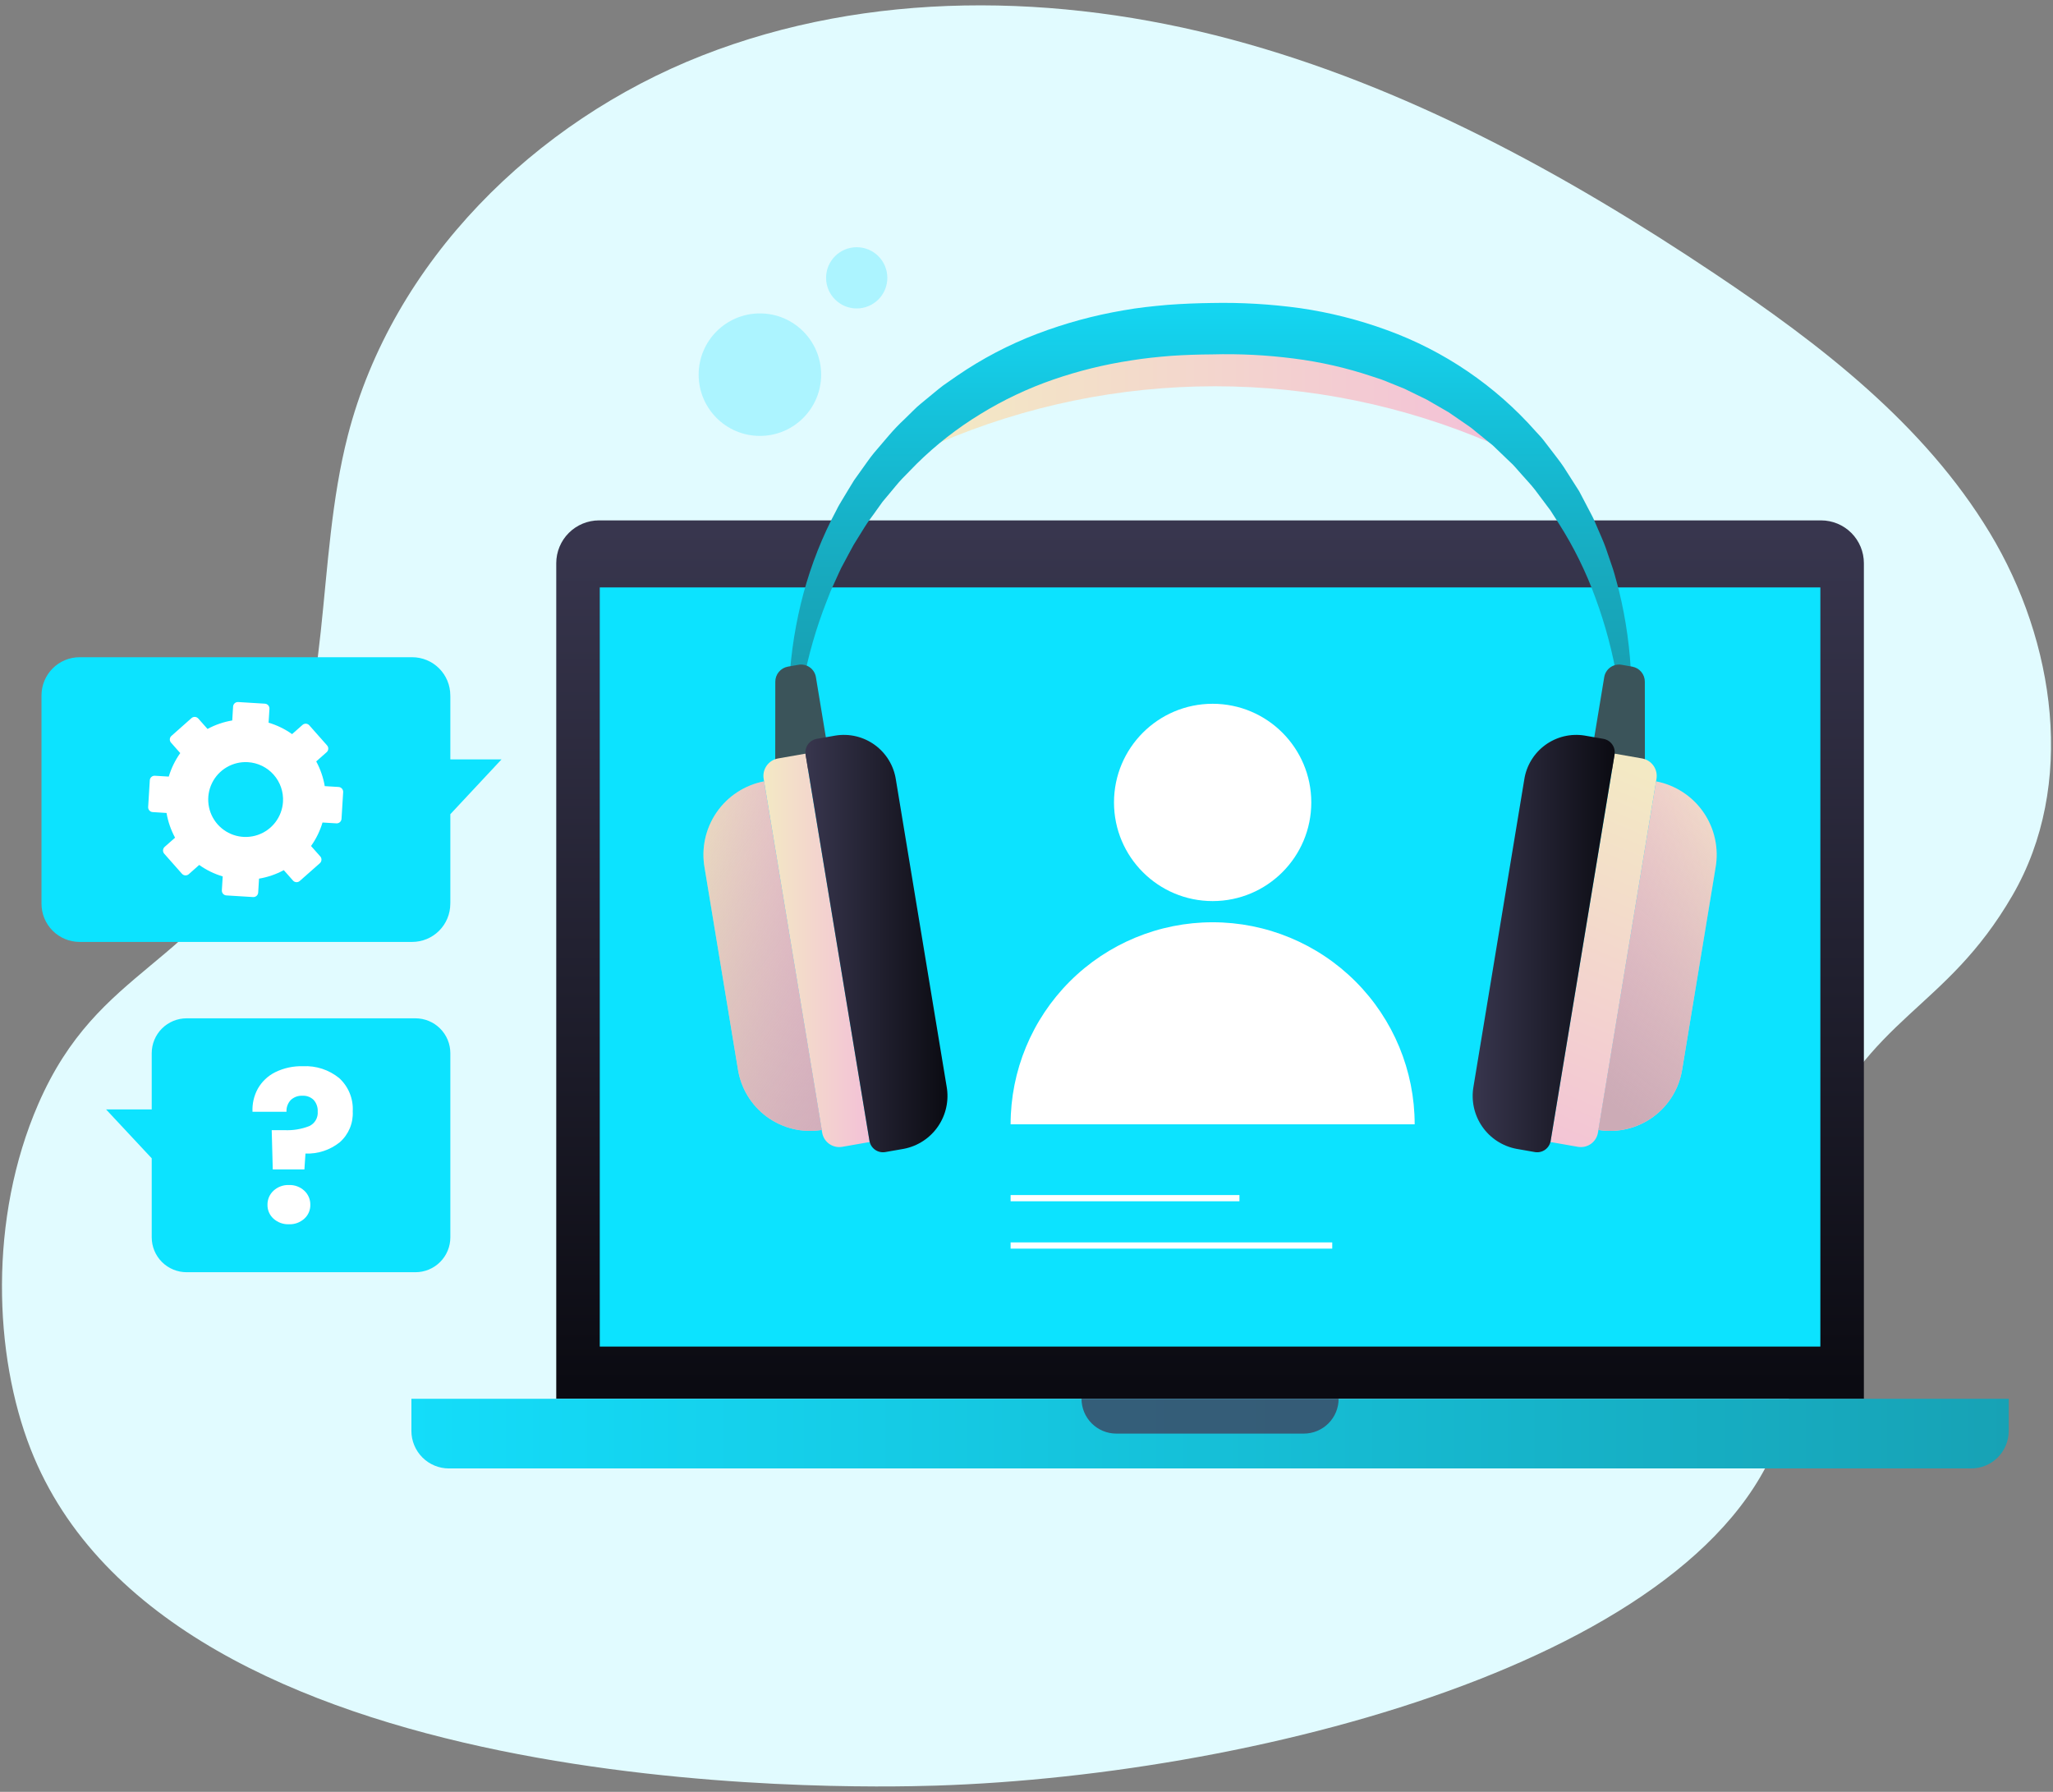 <svg xmlns="http://www.w3.org/2000/svg" width="330" height="288" viewBox="0 0 330 288" fill="none"><rect x="0" y="0" width="330" height="288" fill="#808080" stroke="none"/><path d="M150.486 286.996C135.358 287.479 27.089 289.516 4.915 232.881C-0.983 217.817 -1.859 195.87 6.15 177.454C15.923 154.979 31.715 155.891 43.958 131.858C53.537 113.056 50.653 90.445 55.908 70.008C63.101 42.031 85.926 19.508 112.812 8.943C139.698 -1.621 170.071 -1.124 197.974 6.351C225.877 13.826 251.591 27.919 275.606 43.974C292.584 55.324 309.274 68.157 319.836 85.636C330.398 103.115 333.737 126.229 323.494 143.897C312.642 162.618 300.559 162.993 291.388 184.464C283.363 203.254 290.415 212.964 287.125 227.057C278.084 265.792 203.128 285.318 150.486 286.996Z" fill="#E1FBFF"></path><path d="M96.294 83.641H292.719C294.544 83.641 296.295 84.366 297.586 85.656C298.876 86.947 299.601 88.698 299.601 90.523V224.818H89.412V90.523C89.412 88.698 90.137 86.947 91.428 85.656C92.719 84.366 94.469 83.641 96.294 83.641Z" fill="url(#paint0_linear_381_4)"></path><path d="M292.605 94.414H96.408V216.432H292.605V94.414Z" fill="#0CE3FF"></path><path d="M66.129 224.82H322.884V229.986C322.884 231.586 322.248 233.121 321.117 234.253C319.985 235.385 318.45 236.02 316.85 236.02H72.164C70.564 236.02 69.029 235.385 67.897 234.253C66.765 233.121 66.129 231.586 66.129 229.986V224.82Z" fill="url(#paint1_linear_381_4)"></path><path opacity="0.75" d="M173.843 224.82H215.17C215.17 225.556 215.025 226.284 214.744 226.963C214.462 227.643 214.05 228.26 213.53 228.78C213.01 229.3 212.393 229.713 211.713 229.994C211.034 230.275 210.306 230.42 209.57 230.42H179.443C177.958 230.42 176.534 229.83 175.483 228.78C174.433 227.73 173.843 226.306 173.843 224.82Z" fill="#3F3D58"></path><path d="M224.989 60.628C206.886 51.447 183.672 51.447 165.569 60.628C160.157 63.375 155.203 66.942 150.882 71.203C164.91 65.187 180.015 62.084 195.279 62.084C210.543 62.084 225.648 65.187 239.677 71.203C235.355 66.942 230.401 63.375 224.989 60.628Z" fill="url(#paint2_linear_381_4)"></path><path d="M127.597 123.742C127.215 121.41 126.961 119.06 126.834 116.701C126.806 115.519 126.741 114.33 126.772 113.143L126.79 111.358L126.874 109.574C127.141 104.78 127.902 100.027 129.146 95.391C130.405 90.706 132.199 86.181 134.494 81.907C134.754 81.355 135.077 80.841 135.388 80.319L136.33 78.757L137.283 77.197L138.342 75.714C139.065 74.737 139.728 73.706 140.506 72.772L142.877 69.993C143.669 69.067 144.513 68.186 145.405 67.356L146.711 66.075C147.135 65.637 147.585 65.225 148.059 64.842L150.882 62.518C151.353 62.133 151.843 61.772 152.351 61.436L153.849 60.394C157.853 57.649 162.168 55.389 166.704 53.659C171.198 51.95 175.849 50.684 180.59 49.879C182.946 49.451 185.322 49.209 187.695 49C190.066 48.821 192.454 48.73 194.755 48.699C199.504 48.601 204.252 48.878 208.957 49.526C213.727 50.216 218.412 51.399 222.938 53.056C232.148 56.395 240.373 61.994 246.857 69.339C247.26 69.796 247.7 70.219 248.072 70.704L249.189 72.157C249.916 73.139 250.701 74.072 251.372 75.092L253.342 78.177L253.832 78.947L254.259 79.757L255.107 81.378L255.952 82.995C256.232 83.534 256.446 84.108 256.695 84.662C257.163 85.786 257.69 86.88 258.097 88.024L259.275 91.465C259.634 92.62 259.928 93.795 260.242 94.96C261.38 99.626 262.038 104.396 262.207 109.196C262.303 111.578 262.225 113.96 262.092 116.323C261.916 118.679 261.606 121.023 261.164 123.344C261.179 118.681 260.787 114.025 259.993 109.43C259.237 104.914 258.062 100.477 256.482 96.179C254.959 91.957 252.972 87.916 250.558 84.132L249.662 82.732L249.216 82.032L248.718 81.369L246.735 78.724C246.065 77.852 245.287 77.07 244.573 76.24L243.486 75.01C243.129 74.595 242.706 74.245 242.321 73.859L239.965 71.596L237.438 69.549C237.01 69.219 236.617 68.844 236.168 68.543L234.834 67.626L233.504 66.708L232.838 66.253L232.138 65.85L229.348 64.238L226.455 62.826L225.733 62.472L224.986 62.171L223.494 61.568C222.995 61.372 222.507 61.151 222 60.975L220.47 60.472C216.386 59.107 212.176 58.151 207.903 57.617C203.578 57.062 199.217 56.843 194.858 56.96C192.607 56.974 190.444 57.045 188.274 57.191C186.111 57.362 183.953 57.584 181.819 57.929C177.549 58.575 173.347 59.609 169.266 61.021C165.191 62.43 161.282 64.282 157.609 66.542C153.898 68.8 150.461 71.48 147.367 74.529L145.069 76.879C144.303 77.665 143.644 78.551 142.922 79.383L141.859 80.652L140.894 82C140.271 82.913 139.557 83.77 138.981 84.72L137.22 87.56C136.67 88.531 136.171 89.533 135.629 90.516C135.065 91.489 134.659 92.54 134.173 93.558C133.943 94.072 133.691 94.579 133.479 95.102L132.861 96.683C131.186 100.945 129.917 105.356 129.07 109.856C128.183 114.434 127.691 119.08 127.597 123.742Z" fill="url(#paint3_linear_381_4)"></path><path d="M124.61 124.651L124.623 109.589C124.618 109.013 124.815 108.452 125.181 108.007C125.547 107.561 126.058 107.258 126.624 107.152L128.381 106.844C128.696 106.793 129.018 106.804 129.329 106.879C129.64 106.953 129.933 107.088 130.191 107.276C130.449 107.465 130.667 107.702 130.832 107.976C130.998 108.249 131.107 108.552 131.155 108.868L133.507 123.092L124.61 124.651Z" fill="#3B545A"></path><path d="M139.79 183.554L135.35 184.332C134.986 184.391 134.614 184.378 134.255 184.292C133.896 184.206 133.558 184.05 133.26 183.833C132.962 183.615 132.71 183.341 132.519 183.025C132.328 182.709 132.201 182.359 132.147 181.994L122.755 125.208C122.624 124.47 122.789 123.711 123.214 123.094C123.639 122.476 124.29 122.052 125.026 121.911L129.466 121.133L139.79 183.554Z" fill="url(#paint4_linear_381_4)"></path><path d="M145.273 184.648L142.279 185.173C141.992 185.219 141.698 185.209 141.415 185.141C141.132 185.074 140.866 184.95 140.631 184.779C140.396 184.607 140.197 184.391 140.046 184.142C139.896 183.893 139.796 183.617 139.753 183.329L129.495 121.307C129.394 120.737 129.522 120.15 129.85 119.673C130.179 119.197 130.681 118.868 131.25 118.759L134.287 118.227C135.392 118.047 136.522 118.088 137.611 118.348C138.699 118.609 139.726 119.082 140.63 119.742C141.534 120.402 142.298 121.235 142.878 122.193C143.457 123.15 143.841 124.213 144.007 125.321L152.164 174.644C152.561 176.883 152.06 179.187 150.77 181.059C149.48 182.932 147.506 184.221 145.273 184.648Z" fill="url(#paint5_linear_381_4)"></path><path d="M132.084 181.613C130.551 181.863 128.984 181.805 127.474 181.445C125.963 181.084 124.539 180.427 123.285 179.511C122.03 178.596 120.97 177.44 120.166 176.111C119.362 174.783 118.83 173.308 118.6 171.772L113.257 139.465C112.707 136.359 113.402 133.162 115.191 130.565C116.98 127.967 119.72 126.179 122.818 125.586L132.084 181.613Z" fill="url(#paint6_linear_381_4)"></path><path d="M132.084 181.613C130.551 181.863 128.984 181.805 127.474 181.445C125.963 181.084 124.539 180.427 123.285 179.511C122.03 178.596 120.97 177.44 120.166 176.111C119.362 174.783 118.83 173.308 118.6 171.772L113.257 139.465C112.707 136.359 113.402 133.162 115.191 130.565C116.98 127.967 119.72 126.179 122.818 125.586L132.084 181.613Z" fill="url(#paint7_linear_381_4)"></path><path d="M264.404 124.651L264.39 109.589C264.396 109.013 264.199 108.452 263.833 108.007C263.467 107.561 262.956 107.258 262.389 107.152L260.633 106.844C260.318 106.793 259.995 106.804 259.685 106.879C259.374 106.953 259.081 107.088 258.823 107.276C258.565 107.465 258.347 107.702 258.181 107.976C258.016 108.249 257.906 108.552 257.859 108.868L255.507 123.092L264.404 124.651Z" fill="#3B545A"></path><path d="M249.224 183.554L253.663 184.332C254.027 184.391 254.4 184.378 254.759 184.292C255.117 184.206 255.456 184.05 255.754 183.833C256.052 183.615 256.304 183.341 256.495 183.025C256.686 182.709 256.812 182.359 256.867 181.994L266.259 125.208C266.389 124.47 266.224 123.711 265.799 123.094C265.374 122.476 264.723 122.052 263.987 121.911L259.548 121.133L249.224 183.554Z" fill="url(#paint8_linear_381_4)"></path><path d="M243.741 184.648L246.734 185.173C247.021 185.219 247.315 185.209 247.598 185.141C247.881 185.074 248.148 184.95 248.383 184.779C248.618 184.607 248.816 184.391 248.967 184.142C249.118 183.893 249.218 183.617 249.261 183.329L259.518 121.307C259.619 120.737 259.492 120.15 259.163 119.673C258.835 119.197 258.332 118.868 257.764 118.759L254.726 118.227C253.621 118.047 252.492 118.088 251.403 118.348C250.314 118.609 249.288 119.082 248.384 119.742C247.48 120.402 246.715 121.235 246.136 122.193C245.556 123.15 245.172 124.213 245.007 125.321L236.849 174.644C236.453 176.883 236.954 179.187 238.243 181.059C239.533 182.932 241.508 184.221 243.741 184.648Z" fill="url(#paint9_linear_381_4)"></path><path d="M256.93 181.613C258.462 181.863 260.03 181.805 261.54 181.445C263.051 181.084 264.474 180.427 265.729 179.511C266.983 178.596 268.043 177.44 268.847 176.111C269.652 174.783 270.184 173.308 270.413 171.772L275.757 139.465C276.307 136.359 275.612 133.162 273.823 130.565C272.033 127.967 269.294 126.179 266.196 125.586L256.93 181.613Z" fill="url(#paint10_linear_381_4)"></path><path d="M256.93 181.613C258.462 181.863 260.03 181.805 261.54 181.445C263.051 181.084 264.474 180.427 265.729 179.511C266.983 178.596 268.043 177.44 268.847 176.111C269.652 174.783 270.184 173.308 270.413 171.772L275.757 139.465C276.307 136.359 275.612 133.162 273.823 130.565C272.033 127.967 269.294 126.179 266.196 125.586L256.93 181.613Z" fill="url(#paint11_linear_381_4)"></path><path d="M194.921 144.829C203.678 144.829 210.777 137.73 210.777 128.973C210.777 120.216 203.678 113.117 194.921 113.117C186.163 113.117 179.064 120.216 179.064 128.973C179.064 137.73 186.163 144.829 194.921 144.829Z" fill="white"></path><path d="M227.395 180.709C227.395 172.096 223.974 163.836 217.884 157.746C211.793 151.656 203.533 148.234 194.92 148.234C186.308 148.234 178.048 151.656 171.957 157.746C165.867 163.836 162.446 172.096 162.446 180.709H227.395Z" fill="white"></path><path d="M162.446 192.578H199.229" stroke="white" stroke-miterlimit="10"></path><path d="M162.446 200.188H214.144" stroke="white" stroke-miterlimit="10"></path><path opacity="0.25" d="M122.146 70.062C127.582 70.062 131.99 65.655 131.99 60.219C131.99 54.782 127.582 50.375 122.146 50.375C116.709 50.375 112.302 54.782 112.302 60.219C112.302 65.655 116.709 70.062 122.146 70.062Z" fill="#0CE3FF"></path><path opacity="0.25" d="M137.707 49.578C140.425 49.578 142.629 47.374 142.629 44.656C142.629 41.938 140.425 39.734 137.707 39.734C134.988 39.734 132.785 41.938 132.785 44.656C132.785 47.374 134.988 49.578 137.707 49.578Z" fill="#0CE3FF"></path><path d="M17.049 178.315H24.388V169.279C24.388 167.792 24.979 166.365 26.03 165.314C27.082 164.263 28.508 163.672 29.995 163.672H66.781C67.518 163.672 68.247 163.817 68.927 164.099C69.607 164.38 70.225 164.793 70.746 165.314C71.267 165.835 71.68 166.453 71.962 167.133C72.243 167.813 72.388 168.542 72.388 169.279V198.873C72.388 199.61 72.243 200.339 71.962 201.019C71.68 201.699 71.267 202.317 70.746 202.838C70.225 203.359 69.607 203.772 68.927 204.053C68.247 204.335 67.518 204.48 66.781 204.48H29.995C28.508 204.48 27.082 203.889 26.03 202.838C24.979 201.787 24.388 200.36 24.388 198.873V186.173L17.049 178.315Z" fill="#0CE3FF"></path><path d="M72.388 122.053V111.92C72.388 111.896 72.382 111.874 72.381 111.85V111.764C72.381 110.138 71.735 108.578 70.585 107.429C69.436 106.279 67.876 105.633 66.25 105.633H12.803C11.998 105.633 11.2 105.791 10.456 106.1C9.712 106.408 9.037 106.859 8.467 107.429C7.898 107.998 7.446 108.674 7.138 109.418C6.83 110.162 6.671 110.959 6.671 111.764V145.261C6.671 146.887 7.317 148.447 8.467 149.597C9.617 150.747 11.177 151.393 12.803 151.393H66.25C67.876 151.393 69.436 150.747 70.585 149.597C71.735 148.447 72.381 146.887 72.381 145.261V145.175C72.382 145.152 72.388 145.13 72.388 145.106V130.864L80.618 122.053L72.388 122.053Z" fill="#0CE3FF"></path><path d="M54.511 173.269C55.252 173.943 55.833 174.774 56.211 175.701C56.59 176.628 56.756 177.628 56.699 178.628C56.749 179.56 56.587 180.491 56.226 181.352C55.864 182.212 55.313 182.98 54.612 183.596C53.052 184.842 51.096 185.486 49.101 185.411L48.932 187.955H43.844L43.675 181.647H45.709C47.068 181.714 48.426 181.494 49.695 181.002C50.137 180.801 50.507 180.468 50.752 180.05C50.998 179.631 51.109 179.146 51.069 178.662C51.107 177.98 50.876 177.309 50.424 176.797C50.188 176.564 49.907 176.383 49.597 176.266C49.287 176.15 48.957 176.099 48.626 176.118C48.279 176.098 47.931 176.149 47.604 176.268C47.278 176.388 46.979 176.573 46.727 176.813C46.494 177.066 46.314 177.363 46.198 177.686C46.081 178.009 46.031 178.353 46.049 178.696H40.588C40.524 177.396 40.824 176.104 41.453 174.965C42.1 173.833 43.068 172.918 44.234 172.336C45.62 171.657 47.151 171.326 48.694 171.37C50.801 171.265 52.872 171.941 54.511 173.269ZM43.963 195.875C43.652 195.595 43.404 195.252 43.237 194.869C43.071 194.486 42.988 194.071 42.996 193.653C42.987 193.227 43.069 192.804 43.235 192.412C43.402 192.021 43.65 191.669 43.963 191.38C44.64 190.757 45.537 190.428 46.456 190.464C47.364 190.432 48.249 190.761 48.915 191.38C49.228 191.669 49.476 192.021 49.642 192.413C49.809 192.804 49.89 193.227 49.881 193.653C49.889 194.071 49.807 194.485 49.64 194.869C49.473 195.252 49.226 195.595 48.915 195.875C48.244 196.484 47.361 196.806 46.456 196.773C45.54 196.81 44.645 196.488 43.963 195.875Z" fill="white"></path><path d="M54.43 126.489L52.2 126.354C51.965 124.963 51.501 123.62 50.828 122.38L52.504 120.9C52.58 120.833 52.643 120.751 52.688 120.66C52.733 120.568 52.759 120.468 52.765 120.367C52.772 120.265 52.758 120.163 52.724 120.067C52.691 119.97 52.639 119.881 52.571 119.805L49.719 116.582C49.652 116.505 49.57 116.442 49.479 116.397C49.387 116.352 49.288 116.326 49.186 116.32C49.084 116.313 48.982 116.327 48.886 116.361C48.789 116.394 48.701 116.446 48.624 116.514L46.949 117.994C45.8 117.176 44.523 116.555 43.171 116.156L43.312 113.919C43.322 113.714 43.252 113.513 43.115 113.36C42.978 113.207 42.787 113.114 42.583 113.101L38.284 112.837C38.183 112.831 38.082 112.845 37.986 112.878C37.89 112.911 37.802 112.962 37.726 113.029C37.65 113.097 37.588 113.178 37.543 113.269C37.499 113.36 37.473 113.459 37.467 113.561L37.331 115.798C35.941 116.03 34.598 116.491 33.358 117.163L31.871 115.487C31.804 115.411 31.723 115.349 31.632 115.304C31.541 115.26 31.442 115.234 31.341 115.227C31.24 115.221 31.139 115.235 31.043 115.268C30.947 115.301 30.859 115.352 30.783 115.419L27.559 118.278C27.483 118.344 27.42 118.425 27.375 118.516C27.33 118.607 27.303 118.706 27.297 118.808C27.291 118.909 27.305 119.011 27.338 119.106C27.372 119.202 27.424 119.29 27.492 119.366L28.972 121.042C28.156 122.193 27.533 123.469 27.127 124.82L24.896 124.685C24.795 124.678 24.694 124.692 24.598 124.725C24.502 124.758 24.414 124.809 24.338 124.877C24.262 124.944 24.2 125.025 24.155 125.116C24.111 125.208 24.085 125.307 24.079 125.408L23.815 129.706C23.809 129.807 23.823 129.909 23.855 130.004C23.889 130.1 23.94 130.189 24.007 130.265C24.074 130.341 24.156 130.403 24.247 130.447C24.338 130.491 24.437 130.518 24.538 130.524L26.768 130.666C27.006 132.056 27.47 133.398 28.14 134.639L26.464 136.119C26.311 136.256 26.218 136.448 26.205 136.653C26.192 136.858 26.261 137.06 26.397 137.214L29.249 140.438C29.385 140.591 29.577 140.685 29.782 140.697C29.987 140.71 30.189 140.641 30.343 140.506L32.02 139.019C33.167 139.84 34.444 140.463 35.797 140.864L35.662 143.101C35.656 143.202 35.67 143.303 35.703 143.399C35.736 143.495 35.787 143.584 35.854 143.659C35.922 143.735 36.003 143.797 36.094 143.842C36.185 143.886 36.284 143.912 36.385 143.918L40.684 144.182C40.785 144.188 40.886 144.175 40.982 144.142C41.078 144.109 41.166 144.057 41.242 143.99C41.318 143.923 41.38 143.841 41.425 143.75C41.469 143.659 41.495 143.56 41.501 143.459L41.636 141.222C43.029 140.989 44.374 140.528 45.617 139.857L47.097 141.533C47.164 141.608 47.246 141.67 47.337 141.714C47.428 141.758 47.527 141.783 47.629 141.789C47.73 141.794 47.831 141.78 47.926 141.747C48.022 141.713 48.11 141.661 48.185 141.594L51.416 138.742C51.567 138.605 51.66 138.415 51.672 138.211C51.685 138.008 51.617 137.807 51.483 137.654L49.996 135.977C50.815 134.828 51.438 133.552 51.841 132.2L54.072 132.335C54.277 132.348 54.478 132.279 54.633 132.143C54.787 132.008 54.882 131.817 54.896 131.612L55.16 127.314C55.171 127.108 55.1 126.906 54.964 126.751C54.827 126.597 54.635 126.503 54.43 126.489ZM45.489 128.875C45.416 130.062 44.992 131.202 44.272 132.149C43.552 133.096 42.567 133.808 41.442 134.195C40.316 134.582 39.102 134.627 37.951 134.324C36.801 134.021 35.766 133.383 34.977 132.492C34.189 131.601 33.683 130.496 33.523 129.317C33.362 128.138 33.556 126.938 34.077 125.868C34.599 124.799 35.426 123.908 36.454 123.309C37.482 122.71 38.665 122.429 39.852 122.502C40.641 122.55 41.412 122.753 42.123 123.099C42.833 123.445 43.468 123.928 43.991 124.52C44.515 125.112 44.916 125.801 45.173 126.548C45.43 127.296 45.537 128.086 45.489 128.875Z" fill="white"></path><defs><linearGradient id="paint0_linear_381_4" x1="194.507" y1="85.313" x2="194.507" y2="222.54" gradientUnits="userSpaceOnUse"><stop stop-color="#38364E"></stop><stop offset="1" stop-color="#0B0B12"></stop></linearGradient><linearGradient id="paint1_linear_381_4" x1="66.129" y1="230.42" x2="322.884" y2="230.42" gradientUnits="userSpaceOnUse"><stop stop-color="#14DDFA"></stop><stop offset="1" stop-color="#17A2B5"></stop></linearGradient><linearGradient id="paint2_linear_381_4" x1="150.882" y1="62.472" x2="239.677" y2="62.472" gradientUnits="userSpaceOnUse"><stop stop-color="#F3E9C4"></stop><stop offset="1" stop-color="#F3C1D7"></stop></linearGradient><linearGradient id="paint3_linear_381_4" x1="194.507" y1="22.577" x2="194.507" y2="127.619" gradientUnits="userSpaceOnUse"><stop offset="0.194" stop-color="#14DDFA"></stop><stop offset="0.424" stop-color="#15C1DA"></stop><stop offset="0.657" stop-color="#17AABF"></stop><stop offset="0.795" stop-color="#17A2B5"></stop></linearGradient><linearGradient id="paint4_linear_381_4" x1="122.715" y1="152.753" x2="139.79" y2="152.753" gradientUnits="userSpaceOnUse"><stop stop-color="#F3E9C4"></stop><stop offset="1" stop-color="#F3C1D7"></stop></linearGradient><linearGradient id="paint5_linear_381_4" x1="129.464" y1="151.654" x2="152.285" y2="151.654" gradientUnits="userSpaceOnUse"><stop stop-color="#38364E"></stop><stop offset="1" stop-color="#0B0B12"></stop></linearGradient><linearGradient id="paint6_linear_381_4" x1="113.089" y1="153.686" x2="132.084" y2="153.686" gradientUnits="userSpaceOnUse"><stop stop-color="#F3E9C4"></stop><stop offset="1" stop-color="#F3C1D7"></stop></linearGradient><linearGradient id="paint7_linear_381_4" x1="152.835" y1="174.886" x2="89.939" y2="127.714" gradientUnits="userSpaceOnUse"><stop stop-color="#CCABB6"></stop><stop offset="1" stop-color="#CCABB6" stop-opacity="0"></stop></linearGradient><linearGradient id="paint8_linear_381_4" x1="268.923" y1="126.332" x2="243.039" y2="187.535" gradientUnits="userSpaceOnUse"><stop stop-color="#F3E9C4"></stop><stop offset="1" stop-color="#F3C1D7"></stop></linearGradient><linearGradient id="paint9_linear_381_4" x1="236.729" y1="151.654" x2="259.549" y2="151.654" gradientUnits="userSpaceOnUse"><stop stop-color="#38364E"></stop><stop offset="1" stop-color="#0B0B12"></stop></linearGradient><linearGradient id="paint10_linear_381_4" x1="293.025" y1="147.087" x2="249.24" y2="156.764" gradientUnits="userSpaceOnUse"><stop stop-color="#F3E9C4"></stop><stop offset="1" stop-color="#F3C1D7"></stop></linearGradient><linearGradient id="paint11_linear_381_4" x1="251.04" y1="170.691" x2="282.73" y2="132.711" gradientUnits="userSpaceOnUse"><stop stop-color="#CCABB6"></stop><stop offset="1" stop-color="#CCABB6" stop-opacity="0"></stop></linearGradient></defs></svg>